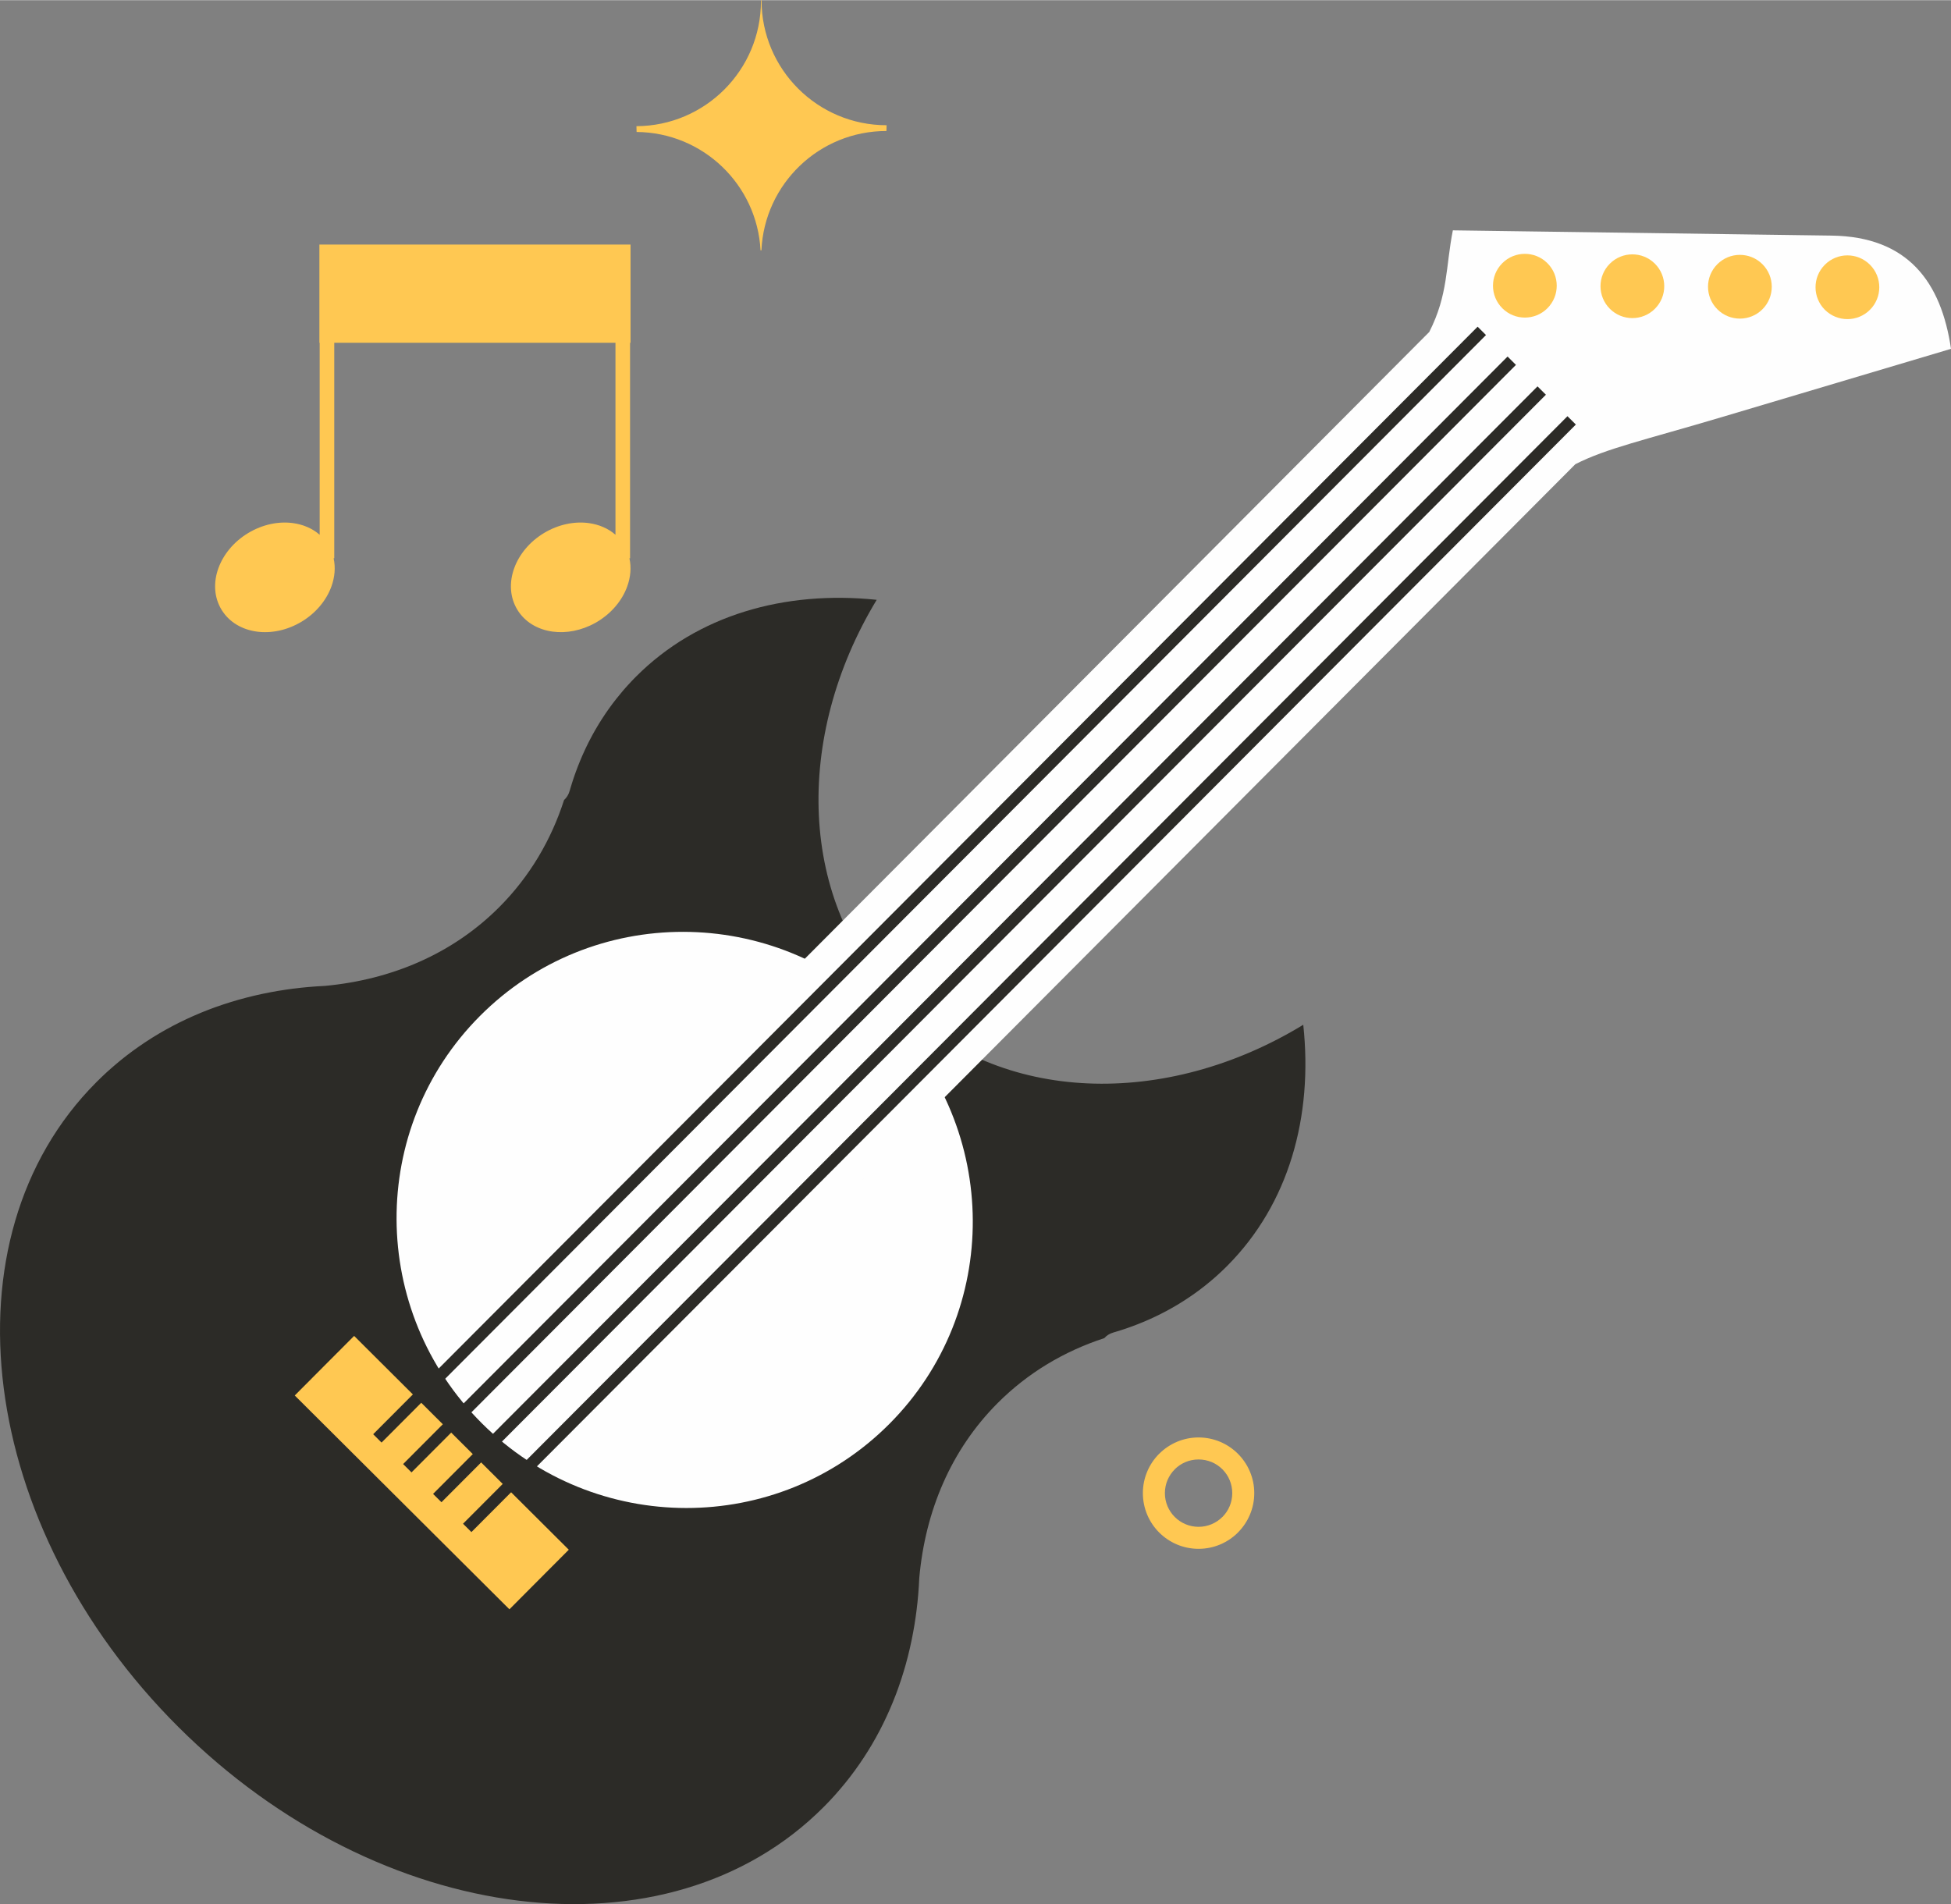 <?xml version="1.0" encoding="UTF-8"?> <!-- Creator: CorelDRAW X7 --> <svg xmlns="http://www.w3.org/2000/svg" xmlns:xlink="http://www.w3.org/1999/xlink" xml:space="preserve" width="1636px" height="1597px" style="shape-rendering:geometricPrecision; text-rendering:geometricPrecision; image-rendering:optimizeQuality; fill-rule:evenodd; clip-rule:evenodd" viewBox="0 0 33826118 33013551"><rect x="0" y="0" width="33826118" height="33013551" fill="#808080" stroke="none"/> <defs> <style type="text/css"> <![CDATA[ .fil4 {fill:none;fill-rule:nonzero} .fil0 {fill:#2C2B27} .fil1 {fill:#FEFEFE} .fil2 {fill:#FFC852} .fil3 {fill:#2C2B27;fill-rule:nonzero} .fil5 {fill:#FFC852;fill-rule:nonzero} ]]> </style> </defs> <g id="Слой_x0020_1">  <path class="fil0" d="M22595795 17765799c172004,1596803 -251692,3109741 -1317489,4179592l-26327 26034 -26327 25789 -22883 22273 -3370 3126 -5104 4664 -48160 45328 -20148 18463 -6863 6178 -27157 24715 -27157 23958 -16705 14727 -10599 9378c-46255,39368 -92413,78150 -140109,115857l-9768 7937 -71801 55414 -4054 3199 -6252 4958 -22590 16704 -29087 21150 -29379 21369 -2906 1978 -3200 2589 -52800 37023 -28305 19684 -1294 757 -84622 56391 -391 293 -5031 3126 -60444 38464 -21516 13359 -9085 5812 -79371 47477 -13115 7717 -31064 17779 -31212 17633 -14115 8230 -17316 9231 -63179 34045 -10306 5348 -21516 11283 -32041 16411 -32140 16485 -6032 2980 -25936 12968 -32505 15483 -32433 15484 -1905 830 -2735 1441 -85013 38855 -6252 2589 -2295 1001 -3664 1685 -88212 37928 -903 293 -6252 2515 -66696 27084 -22591 9158 -11063 4274 -67160 25570 -18707 7107 -15337 5421 -34044 12211 -34191 11991 -14336 5178 -19928 6643 -34118 11527 -34728 11380 -9915 2907 -93780 29159 -5715 1539 -29306 8841c-66232,19220 -118056,52360 -157595,97541 -695682,227099 -1326501,601438 -1851450,1128390 -807559,810613 -1252771,1870695 -1356491,3029295 -4201,96149 -10306,192005 -18390,287007l-10306 110875 -684 6325 -1611 17487 -13432 116370 -758 6936 -903 7400 -8621 65255 -8621 64938 -464 2222 -19684 127287 -1832 11674 -537 2735c-13579,81350 -28476,162235 -44863,241997l-6179 30308 -1148 4664 -20074 91949 -8841 39221 -32823 134931 -3883 14263 -29233 109288 -2662 9842 -1612 5568 73 147 -36096 123257 -1294 3663 -37097 118520 -4274 12968 -1441 3663 -35485 104624 -7473 21589 -13969 38757 -22053 59761 -11136 30307 -3053 7400 -31968 81423 -15411 38465 -8547 20612 -39539 93560 -4958 11820 -5349 11894 -48917 108213 -1758 4201 -1612 3346 -52800 110802 -1905 3883 -2515 5177 -5715 11674c-34948,70360 -71361,139962 -109215,208637l-11674 21515 -19220 33800 -44570 77760 -3736 6642 -15337 25643 -51970 85697 -5495 8621 -65329 102328 -6105 9451 -6179 9231 -63106 93561 -7180 10770 -1221 1367 -4885 6936 -68918 97151 -4421 6032 -6325 8328 -65793 87919 -10306 13652 -28915 36925 -39759 50212 -16876 20832 -8401 10233 -74951 89897 -7937 9085 -80128 91948 -8010 9012 -12602 14116 -78077 84109 -3590 3810 -6399 6862 -90898 93170c-2693909,2704117 -7701330,2083532 -11184018,-1385944 -3482761,-3469549 -4122494,-8474773 -1428609,-11178914l92876 -91118 6863 -6643 3736 -3517 83719 -78370 14116 -12675 9011 -7937 91656 -80592 9231 -7937 89287 -75171 10233 -8694 20831 -16778 50065 -39979 36926 -28915 13359 -10599 87675 -65866 8547 -6399 6033 -4420 96613 -69285 7180 -5178 1538 -1074 10453 -7180 93341 -63497 9231 -6179 9622 -6179 101962 -65792 8547 -5495 85697 -52288 25252 -15263 6716 -3957 77613 -44790 33800 -19220 21443 -11893c68674,-38074 137983,-74707 208343,-110045l11527 -5715 5104 -2515 4128 -1905 110435 -53265 3444 -1440 4127 -2125 108067 -49137 11991 -5178 11747 -5030 93487 -39881 20368 -8695 38465 -15556 81496 -32359 7180 -2833 30063 -11381 59834 -22371 38611 -14189 21662 -7473 104477 -35949 3737 -1367 12748 -4201 118446 -37634 3883 -1441 122794 -36315 537 -74 5275 -1538 10062 -2736 109044 -29697 14189 -3736 135004 -33654 39002 -8938 91802 -20539 4885 -928 30210 -6325c80055,-16558 160647,-32213 241752,-45938l2833 -391 11454 -2051 127214 -20002 2295 -537 65085 -9012 65182 -8938 7327 -757 7009 -684 116224 -13725 17388 -1978 6252 -537 110949 -10844c95245,-8474 190784,-14946 286933,-19464 1158527,-108067 2216924,-557552 3024117,-1368018 524901,-526879 897164,-1159284 1121675,-1855724 44716,-39686 77686,-91656 96613,-157961l8767 -29380 1539 -5641 28769 -93951 3053 -9916 11209 -34654 11210 -34264 6643 -20075 5031 -14043 11820 -34410 12138 -34118 5421 -15263 7009 -18610 25326 -67307 4054 -11283 9158 -22517 26718 -66696 2662 -6398 220 -684 37634 -88603 1831 -3590 831 -2369 2662 -6179 38537 -85330 1441 -2515 831 -2223 15263 -32359 15484 -32432 12895 -26107 2735 -6106 16338 -32285 16338 -31969 11210 -21589 5349 -10232 33873 -63351 9158 -17315 8084 -14189 17632 -31285 17560 -30991 7717 -13212 47305 -79665 5568 -9085 13213 -21589 38391 -60664 3126 -5104 293 -293 55951 -84793 683 -1148 19611 -28549 36853 -52971 2589 -3443 1978 -2662 21222 -29453 21052 -28916 16705 -22810 4957 -6398 2833 -3737 55633 -72264 7644 -9843c37317,-47549 75928,-94244 115321,-140499l9305 -10452 14433 -16949 24202 -27255 24568 -27328 6106 -6863 18390 -20001 45180 -48600 4885 -5104 2906 -3346 22199 -23127 25643 -26474 25790 -26107c1065968,-1069997 2577367,-1499579 4174854,-1333583 -1442945,2385044 -1360765,5259358 390653,7004133 1751418,1744751 4625878,1816112 7005428,364155l-74 -24z"></path> <path class="fil1" d="M15385394 17621783c1960372,1952972 1976149,5115806 35095,7064260 -1941054,1948381 -5103913,1944644 -7064334,-8328 -1960445,-1953118 -1976148,-5115806 -35094,-7064260 1941054,-1948430 5103815,-1944766 7064333,8328z"></path> <path class="fil1" d="M25189257 3991006l1371901 19147 723084 9842 1372121 18780 1729659 24349 1371681 19000c1320542,18609 1898169,802284 2068415,1963425 -1318418,392704 -2636811,785360 -3955155,1178211 -1368458,407602 -2013392,544731 -2558049,822139l-7952266 7982720 -5912522 5935162 -149731 -149194 -2118113 -2110249 73 -74 -149731 -149120 5916259 -5938605 0 0 7833526 -7863663c328988,-647449 283343,-1126021 408823,-1761870l25 0z"></path> <polygon class="fil2" points="9565797,27164819 9127693,27604633 8832285,27901482 5110433,24193746 5406134,23896898 5405987,23896727 5843799,23457254 5843946,23457474 6139671,23160601 9861522,26868337 "></polygon> <polygon class="fil3" points="27321876,7358373 8173308,26562233 8027998,26417484 27176566,7213600 "></polygon> <polygon class="fil3" points="26802618,6841117 7653830,26044757 7508666,25900130 26657332,6696344 "></polygon> <polygon class="fil3" points="26283310,6323788 7134669,25527500 6989358,25382800 26137999,6179014 "></polygon> <polygon class="fil3" points="25763978,5806434 6615336,25010244 6470050,24865471 25618765,5661685 "></polygon> <line class="fil4" x1="4547532" y1="6022958" x2="4547532" y2="10579380"></line> <path class="fil5" d="M5795273 5939997l0 3736188 -11210 0c35632,159499 20539,329598 -39002,492687 -85232,233303 -262364,453222 -511004,604492l-220 146 -5031 2980c-251228,151245 -530004,205974 -777252,172003 -251375,-34581 -471611,-159792 -603270,-367672l-1075 -1074 -8083 -13652c-130340,-216427 -140646,-475739 -51677,-719275 85770,-234816 264587,-456128 515742,-607470l220 -74c251302,-151342 530151,-206047 777423,-172101 175740,24105 336168,92413 461696,202311l0 -3329440 -4957 0 0 -126530 0 -1449514 0 -126384 126456 0 5141840 0 126384 0 0 126384 0 1449514 0 126530 -8401 0 0 3736114 -11137 0c35558,159573 20441,329598 -39075,492761 -85696,234817 -264660,456055 -515889,607398l-30454 18316 -903 0c-242974,137373 -509173,186364 -746212,153858 -257407,-35338 -481918,-165751 -612429,-382325 -130413,-216500 -140572,-475739 -51676,-719421 85623,-234817 264587,-456128 515888,-607471 251302,-151342 530151,-206047 777497,-172101 175593,24105 335923,92413 461549,202165l0 -3329367 -4875714 0 -24 24z"></path> <line class="fil4" x1="9024510" y1="6022958" x2="9024510" y2="10579380"></line> <path class="fil2" d="M13202710 73l-9769 74 293 16167c0,1194476 -965838,2163294 -2158922,2168544 220,33654 1074,67234 2833,100423 1150810,8694 2088636,913868 2148860,2051857l15337 293c52117,-1151592 1002154,-2069123 2166347,-2069123l1367 0c1539,-33043 2369,-66159 2369,-99593l0 -390c-1197455,-220 -2168178,-970943 -2168324,-2168325l-391 0 0 73z"></path> <ellipse class="fil2" transform="matrix(1.616 1.61 -1.577 1.583 2.64378E+007 4.95105E+006)" rx="242290" ry="247321"></ellipse> <ellipse class="fil2" transform="matrix(1.616 1.61 -1.577 1.583 2.83019E+007 4.95996E+006)" rx="242290" ry="247321"></ellipse> <ellipse class="fil2" transform="matrix(1.616 1.61 -1.577 1.583 3.0166E+007 4.96886E+006)" rx="242290" ry="247321"></ellipse> <ellipse class="fil2" transform="matrix(1.616 1.61 -1.577 1.583 3.20302E+007 4.9777E+006)" rx="242290" ry="247321"></ellipse> <path class="fil5" d="M20780661 24921495c265661,0 506950,108140 682031,282830l390 391 391 391c174690,175056 282830,416369 282830,682031 0,265881 -108286,507340 -283196,682397l390 391c-174616,174616 -416149,282830 -682788,282830 -266565,0 -508171,-108214 -682788,-282830 -174616,-174617 -282830,-416223 -282830,-682788 0,-266639 108214,-508172 282830,-682789l391 391c175056,-174910 416516,-283196 682397,-283196l-48 -49zm412925 551886c-105160,-105234 -251155,-170343 -412925,-170343 -161722,0 -307765,65085 -412926,170343l0 757c-105625,105625 -171100,251693 -171100,412926 0,161185 65475,307326 171100,412926 105625,105625 251765,171100 412926,171100 161258,0 307325,-65475 412925,-171100l757 0c105235,-105161 170343,-251228 170343,-412926 0,-161795 -65084,-307765 -170343,-412926l-757 -757z"></path> </g> </svg> 